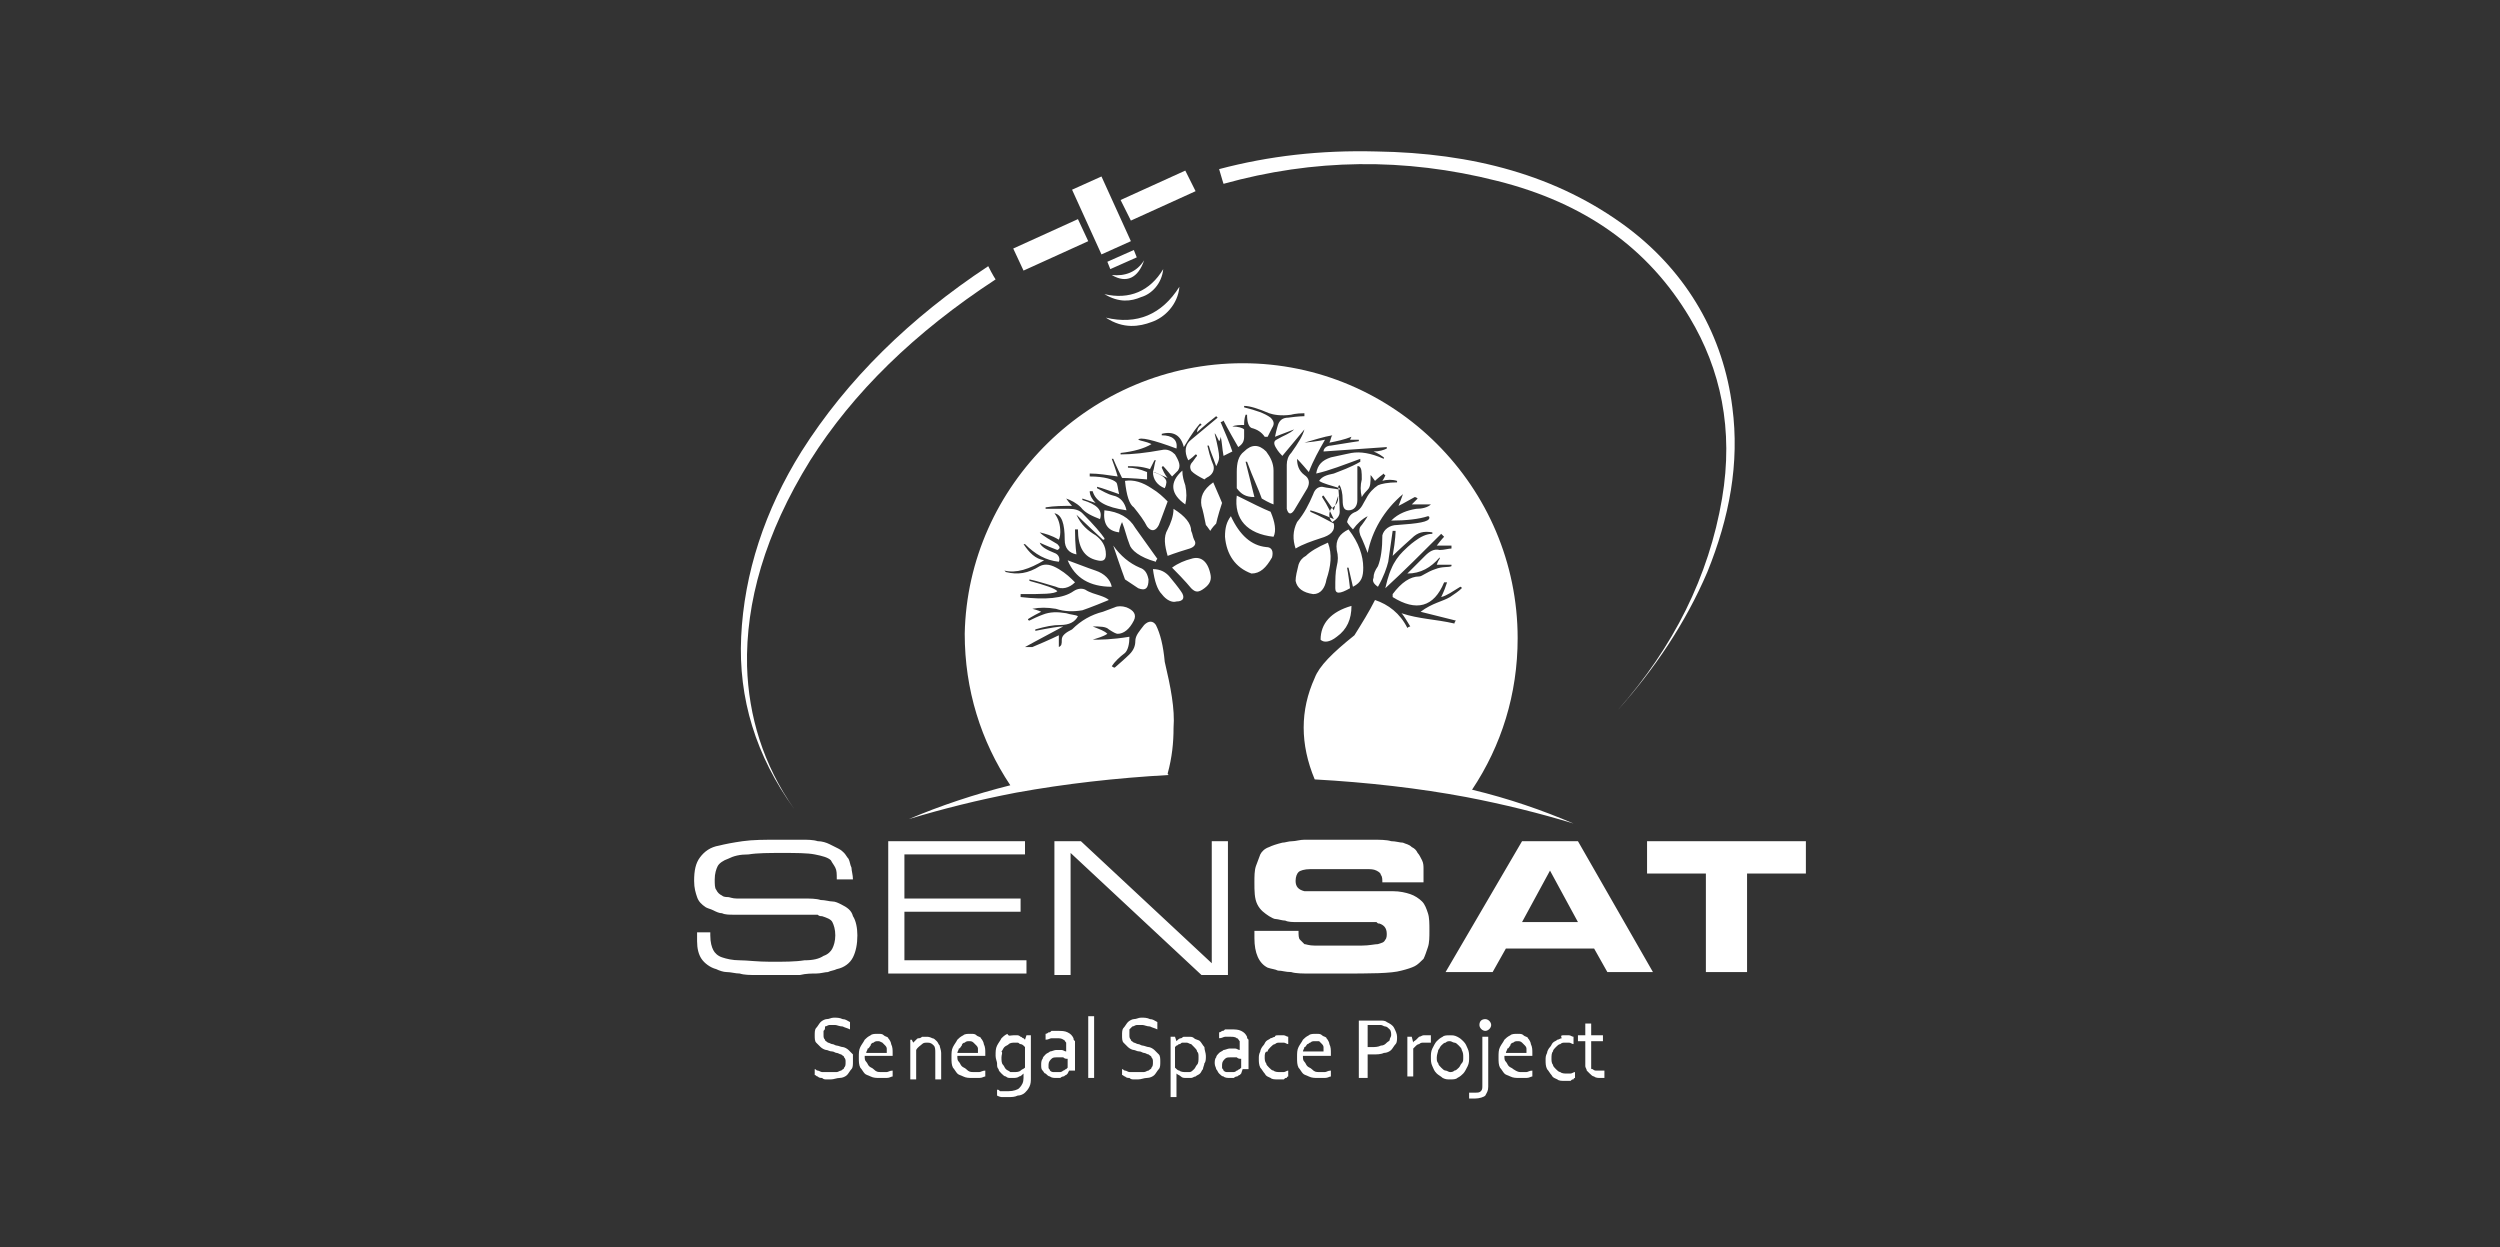 <?xml version="1.0" encoding="utf-8"?>
<!-- Generator: Adobe Illustrator 27.9.3, SVG Export Plug-In . SVG Version: 9.03 Build 53313)  -->
<svg version="1.1" id="Слой_1" xmlns="http://www.w3.org/2000/svg" xmlns:xlink="http://www.w3.org/1999/xlink" x="0px" y="0px"
	 viewBox="0 0 170 84.8" style="enable-background:new 0 0 170 84.8;" xml:space="preserve">
<rect x="0" y="0" width="170" height="84.8" fill="#333333" stroke="none"/>
<style type="text/css">
	.st0{fill-rule:evenodd;clip-rule:evenodd;fill:#FFFFFF;}
</style>
<g>
	<path class="st0" d="M84.5,24.7c10.3,0,18.7,8.4,18.7,18.7c0,3.8-1.1,7.3-3.1,10.3c2.5,0.6,4.8,1.4,6.9,2.3
		c-2.3-0.7-4.7-1.3-7.3-1.8l0,0c-3.2-0.6-6.7-1-10.3-1.2c-1-2.4-1-4.7,0-6.9c0.3-0.8,1.2-1.7,2.7-2.9c0.5-0.8,1-1.6,1.4-2.4
		c0.9,0.3,1.7,0.9,2.2,1.9c0.1-0.1,0.2-0.1,0.2-0.1c-0.2-0.3-0.4-0.7-0.6-0.9c1.2,0.4,2.3,0.4,3.6,0.7c0-0.1,0.1-0.2,0.1-0.2
		c-1.6-0.4-2.4-0.6-2.4-0.6c0.8-0.6,1.5-0.7,2-1c0.3-0.2,0.6-0.4,0.8-0.6c0-0.1-0.1-0.1-0.1-0.1c-0.5,0.3-0.9,0.6-1.3,0.7
		c0.2-0.4,0.3-0.7,0.4-1c-0.1,0-0.2,0-0.2,0c-0.7,1.7-1.9,2-3.5,1c0-0.2,0-0.2,0-0.2c0.6-0.8,1.2-1.2,1.8-1.2c0.2,0,0.5-0.3,1.1-0.5
		c0.5-0.2,0.9-0.1,1.1-0.2c0-0.1,0-0.1,0-0.1c-0.7,0-1,0-1,0c0.1-0.3,0.2-0.4,0.2-0.4c0,0,0-0.1,0-0.1c-0.6,0.7-1.3,1.1-2.2,1.1
		c0.8-0.8,1.2-1.2,1.2-1.2c0.3-0.3,0.6-0.5,1-0.4c0.3,0,0.6-0.1,0.8-0.1c0-0.1,0-0.2,0-0.2c-0.4,0-0.7,0-1,0
		c0.3-0.4,0.5-0.6,0.5-0.6c-0.1-0.1-0.2-0.2-0.2-0.2c-1.3,1.3-2.6,2.6-3.8,3.7c0.2-0.9,0.4-1.3,0.4-1.3c0.2-0.5,0.5-0.9,0.8-1.2
		c0.5-0.5,0.8-0.7,0.8-0.7c0.4-0.3,0.8-0.5,1.2-0.5c0-0.1,0-0.1,0-0.1c-0.6-0.1-1,0-1.4,0.4c-0.9,0.8-1.3,1.2-1.3,1.2
		c0.2-1.1,0.2-1.7,0.2-1.7c-0.1,0-0.2,0-0.2,0c-0.2,1.4-0.3,2.1-0.3,2.1c-0.1,0.4-0.3,1-0.7,1.7c-0.3-0.2-0.4-0.4-0.3-0.6
		c0-0.3,0.1-0.5,0.3-0.8c0.2-0.5,0.3-1.2,0.3-2.1c0.1-0.4,0.5-0.7,1-0.7c1.4-0.1,2.2-0.2,2.2-0.5c0-0.1-0.1-0.1-0.1-0.1
		c-0.6,0.2-1.5,0.3-2.5,0.3c0.5-0.5,1.1-0.7,1.7-0.8c0.4,0,0.8-0.1,1-0.3c-0.9,0-1.3,0-1.3,0c0.3-0.3,0.4-0.4,0.4-0.4
		c-0.1-0.1-0.2-0.1-0.2-0.1c-0.7,0.4-1.1,0.6-1.1,0.6c0.2-0.5,0.3-0.8,0.3-0.8c-1.3,1.1-2.1,2.5-2.4,4c-0.3-0.8-0.5-1.2-0.5-1.2
		c-0.1-0.3-0.1-0.5,0.1-0.7c0.3-0.4,0.4-0.6,0.4-0.6c-0.4,0.2-0.7,0.5-1,0.9c-0.3-0.3-0.4-0.5-0.4-0.5c0.1-0.4,0.3-0.6,0.6-0.7
		c0.4-0.2,0.5-0.6,0.7-0.9c0.2-0.4,0.5-0.7,0.8-0.9c0.2-0.1,0.7-0.2,1.3-0.2c0-0.1,0-0.1,0-0.1c-0.3-0.1-0.7-0.1-1,0
		c0.2-0.3,0.2-0.4,0.2-0.4c-0.1,0-0.1-0.1-0.1-0.1c-0.4,0.3-0.6,0.5-0.6,0.5c-0.2-0.3-0.3-0.4-0.3-0.4c0,0.5,0,0.8-0.2,1
		c-0.3,0.3-0.4,0.5-0.4,0.5c-0.1-0.4-0.1-0.8,0-1.2c0-0.5,0-0.8-0.2-0.9c0,0-0.1,0-0.1,0c0,1.5,0,2.3,0,2.3c0,0.4-0.2,0.7-0.6,0.7
		c-0.3,0-0.4-0.2-0.4-0.7c0-0.5-0.1-0.8-0.2-1c-0.1,0-0.1,0.1-0.1,0.1c0.1,1.1,0.1,1.7,0.1,1.7c0,0.3-0.2,0.5-0.5,0.7
		c-0.2-0.2-0.3-0.5-0.1-0.9C91,34.3,91,34,91,33.7c-0.1,0.3-0.2,0.6-0.3,1c-0.5-0.7-0.7-1-0.7-1c-0.1,0-0.1,0.1-0.1,0.1
		c0.4,0.6,0.6,1.1,0.8,1.5c-0.7-0.3-1.2-0.5-1.6-0.6c0,0.1,0,0.1,0,0.1c0.7,0.3,1.2,0.6,1.6,0.8c0.1,0.5-0.2,0.8-0.9,1
		c-0.6,0.2-1.2,0.4-1.7,0.7c-0.2-0.6-0.2-1.2,0.1-1.8c0.5-0.6,0.8-1.2,1.1-1.9c0.1-0.3,0.3-0.5,0.6-0.5c0.4,0.1,0.8,0.1,1.2,0.2
		c0-0.1,0-0.1,0-0.1c-0.6-0.2-1.1-0.3-1.4-0.5c0.2-0.3,0.5-0.4,1-0.5c0.5-0.2,1.1-0.4,1.8-0.8c0-0.1,0-0.2,0-0.2
		c-1.1,0.4-2.1,0.8-3,1c0.1-0.6,0.4-0.9,1-1.1c0.9-0.2,1.4-0.3,1.4-0.3c0.6-0.1,1.3,0,2.2,0.4c0-0.1,0-0.1,0-0.1
		c-0.4-0.3-0.7-0.4-0.7-0.4c0.4,0,0.7-0.1,0.9-0.2c0-0.1,0-0.1,0-0.1c-2.9,0.2-4.3,0.3-4.3,0.3c0-0.2,0.2-0.4,0.5-0.4
		c1.2-0.2,1.9-0.3,1.9-0.3c0-0.1,0-0.1,0-0.1c-0.4,0-0.6,0-0.6,0c0.1-0.2,0.1-0.2,0.1-0.2c-0.5,0.2-1,0.3-1.5,0.4
		c0.1-0.2,0.1-0.4,0.2-0.5c-0.6,0.1-1.2,0.3-1.9,0.5c1-0.1,1.4-0.2,1.4-0.2c-0.4,0.7-0.8,1.4-1.1,2.2c-0.5-0.6-0.8-0.9-0.8-0.9
		c0,0.4,0.1,0.8,0.5,1.1c0.3,0.2,0.4,0.5,0.2,0.9c-0.6,1-0.9,1.5-0.9,1.5c-0.2,0.3-0.4,0.3-0.5-0.1c0-2,0-3,0-3
		c0-0.3,0.1-0.6,0.3-0.8c0.5-0.7,0.8-1.2,0.9-1.6c-1,1.2-1.5,1.8-1.5,1.8c-0.3-0.3-0.4-0.5-0.4-0.5c-0.2-0.3-0.2-0.5,0-0.6
		c0.5-0.3,0.9-0.4,1.2-0.7c-0.8,0.3-1.3,0.5-1.3,0.5c0.1-0.5,0.2-0.8,0.2-0.8c0.1-0.3,0.3-0.5,0.7-0.5c0.7-0.1,1.1-0.1,1.1-0.1
		c0-0.1,0-0.2,0-0.2c-0.6,0-0.9,0.1-0.9,0.1c-0.7,0.1-1.2,0-1.5-0.1c-0.7-0.3-1.3-0.5-1.7-0.5c0,0.1,0,0.1,0,0.1
		c0.8,0.2,1.4,0.4,1.8,0.7c0.2,0.2,0.3,0.4,0.1,0.7c-0.1,0.2-0.2,0.4-0.3,0.6c-0.1,0-0.2,0-0.2,0c-0.2-0.3-0.5-0.5-0.9-0.6
		c-0.2-0.1-0.3-0.4-0.3-0.9c-0.1,0-0.1,0-0.1,0c-0.1,0.3-0.1,0.5-0.1,0.7c-0.3,0-0.6,0-0.8,0.1c0.4,0,0.7,0.1,0.8,0.2
		c0,0.3,0,0.5,0,0.5c0,0.3-0.1,0.5-0.4,0.7c-0.7-1.2-1-1.8-1-1.8c-0.1,0.1-0.2,0.1-0.2,0.1c0.3,0.7,0.6,1.4,0.8,2
		c-0.2,0.1-0.4,0.2-0.6,0.3c-0.1-0.5-0.1-1-0.2-1.3c0,0.2-0.1,0.3-0.1,0.3c-0.2-0.4-0.3-0.6-0.3-0.5c0.2,0.8,0.3,1.3,0.3,1.6
		c0,0.2-0.1,0.4-0.2,0.6c-0.2-0.6-0.4-1-0.5-1.4c-0.1,0-0.1,0-0.1,0c0.2,0.9,0.4,1.3,0.4,1.3c0.1,0.3,0,0.6-0.3,0.8
		c-0.2,0.1-0.3,0.2-0.3,0.2C81.1,32.2,81,32,81,32c-0.1-0.2-0.1-0.4,0.1-0.6c0.2-0.3,0.3-0.4,0.3-0.4c0-0.1-0.1-0.1-0.1-0.1
		c-0.3,0.3-0.5,0.4-0.5,0.4c-0.3-0.6-0.2-1.1,0.2-1.4c1.2-1,1.8-1.5,1.8-1.5c-0.1-0.1-0.1-0.1-0.1-0.1c-0.9,0.7-1.3,1.1-1.3,1.1
		c0-0.2,0.1-0.4,0.3-0.5c0-0.1-0.1-0.1-0.1-0.1c-0.6,0.7-0.9,1.3-1.1,1.6c-0.2-0.8-0.7-1.1-1.5-0.9c0,0.1,0,0.1,0,0.1
		c0.7,0,1.1,0.3,1,0.9c-1.6-0.6-2.5-0.8-2.6-0.6c0.2,0.1,0.5,0.1,0.9,0.3c-0.5,0.3-1.2,0.5-2.1,0.6c0,0.1,0,0.1,0,0.1
		c0.8,0,1.7-0.1,2.8-0.3c0.4-0.1,0.7,0.1,0.9,0.3c0.3,0.5,0.4,0.8,0.2,1.1c-0.3,0.3-0.4,0.4-0.4,0.4c-0.4-0.5-0.6-0.7-0.6-0.7
		c-0.1,0-0.1,0.1-0.1,0.1c0.2,0.5,0.4,0.7,0.4,0.7c-0.5-0.2-0.8-0.4-1-0.4c0.1-0.3,0.1-0.6,0.2-0.8c0,0-0.1,0-0.1,0
		c-0.1,0.2-0.2,0.4-0.3,0.6c-0.6-0.2-1.1-0.2-1.5-0.2c0,0.1,0,0.1,0,0.1c0.4,0,0.8,0.1,1.3,0.3c0,0.2,0,0.4,0,0.5
		c-1.1-0.1-1.7-0.1-1.7-0.1c-0.4-0.8-0.6-1.3-0.6-1.3c-0.1,0-0.1,0-0.1,0c0.3,0.8,0.4,1.2,0.4,1.2c-0.7-0.1-1.3-0.2-1.9-0.2
		c0,0.1,0,0.2,0,0.2c1,0,1.6,0.2,1.8,0.4c0.1,0.1,0.1,0.4,0.2,0.8c-0.6-0.2-1.1-0.4-1.5-0.5c0,0.1,0,0.1,0,0.1
		c0.4,0.2,0.7,0.4,1.1,0.5c0.5,0.1,0.8,0.5,0.9,1c-1.4-0.2-2.1-0.6-2.3-1.3c-0.1,0-0.2,0-0.2,0c0,0.3,0.2,0.6,0.4,0.8
		c-0.3-0.1-0.6-0.2-0.9-0.3c0,0.1,0,0.1,0,0.1c1,0.3,1.4,0.7,1.2,1.3c-0.5-0.2-1-0.4-1.3-0.8c-0.3-0.3-0.7-0.5-1-0.6
		c0.2,0.3,0.4,0.5,0.4,0.5c-0.6,0-1.2,0-1.8,0.1c0,0.1,0,0.1,0,0.1c1,0,1.6,0,1.6,0c0.4,0,0.7,0.1,0.9,0.3c0.8,0.8,1.3,1.4,1.5,1.7
		c0,0.1,0,0.1-0.1,0.1c-1.2-1.1-1.8-1.7-1.8-1.7c0.3,0.7,0.8,1.1,1.3,1.4c0.4,0.3,0.7,0.7,0.7,1.3c0,0.4-0.2,0.5-0.6,0.4
		c-0.9-0.2-1.3-0.9-1.3-2.1c-0.1,0-0.2,0-0.2,0c0,1.1,0.1,1.7,0.1,1.7c-0.5-0.1-0.8-0.4-0.8-1c0-1.1-0.2-1.7-0.7-1.8
		c0.3,0.4,0.4,0.8,0.4,1.3c0,0.3-0.1,0.5-0.1,0.5c-0.5-0.3-0.9-0.4-1.3-0.5c0.3,0.3,0.7,0.5,1.2,0.8c0.2,0.2,0.2,0.3,0,0.4
		c-0.8-0.3-1.2-0.5-1.2-0.5c0.1,0.3,0.5,0.5,1,0.7c0.3,0.1,0.4,0.4,0.3,0.6c-0.9-0.1-1.6-0.5-2.3-1.2c0,0-0.1,0-0.1,0
		c0.4,0.6,0.8,1,1.4,1.1c-1,0.6-1.9,0.9-2.7,0.7c0.1,0.1,0.1,0.1,0.1,0.1c0.8,0.2,1.5,0.1,2.3-0.4c0.4-0.2,0.8-0.1,1.3,0.2
		c0.5,0.3,0.8,0.6,1.1,0.9c-0.4,0.4-0.9,0.5-1.3,0.3c-0.7-0.2-1.3-0.4-1.8-0.5c0,0.1,0,0.1,0,0.1c1.1,0.3,1.7,0.5,1.9,0.7
		c-0.2,0.2-1,0.2-2.5,0.2c0,0.1,0,0.2,0,0.2c1.7,0.2,2.9,0.1,3.6-0.4c0.3-0.2,0.6-0.2,0.8-0.1c0.3,0.2,0.7,0.3,1,0.4
		c0.3,0.1,0.5,0.2,0.6,0.3c-1.2,0.5-1.8,0.7-1.8,0.7c-0.6,0.1-1.2,0.1-1.8-0.1c-0.6-0.1-1.1-0.1-1.6,0c0.4,0.1,0.6,0.2,0.6,0.2
		c-0.6,0.3-0.9,0.5-0.9,0.5c0,0.1,0.1,0.1,0.1,0.1c0.6-0.3,0.9-0.4,0.9-0.4c0.5-0.2,1-0.2,1.6-0.1c0.3,0.1,0.6,0.1,0.8,0.2
		c-0.2,0.4-0.6,0.6-1.2,0.6c-0.5,0-1,0.1-1.7,0.3c0,0.1,0,0.1,0,0.1c1-0.2,1.6-0.3,1.9-0.3c-1.7,0.9-2.6,1.4-2.6,1.4
		c0.3,0,0.5,0,0.5,0c1.2-0.5,1.8-0.8,1.8-0.8c0,0.5,0,0.8,0,0.8c0.2-0.1,0.2-0.2,0.2-0.5c0-0.3,0.3-0.5,0.7-0.7
		c0.6-0.6,1.3-1,2.1-1.2c0.3-0.1,0.5-0.2,0.8-0.3c0.2-0.1,0.5-0.1,0.8,0c0.5,0.2,0.7,0.5,0.5,0.9c-0.3,0.6-0.7,0.9-1.1,0.9
		c-0.1,0-0.3-0.1-0.6-0.3c-0.2-0.2-0.6-0.2-1.1-0.2c0.5,0.2,0.8,0.3,1,0.5c-0.3,0.2-0.7,0.3-1,0.4c0.5,0,1.3,0,2.5-0.2
		c0,0.5-0.1,0.9-0.3,1.1c-0.4,0.3-0.7,0.6-0.9,0.9c0.1,0.1,0.2,0.1,0.2,0.1c0.7-0.6,1-0.9,1-0.9c0.3-0.3,0.4-0.6,0.4-0.9
		c0-0.4,0.3-0.7,0.6-1.1c0.3-0.3,0.6-0.3,0.8,0c0.3,0.6,0.5,1.4,0.6,2.5c0.4,1.7,0.7,3.2,0.6,4.5c0,1-0.1,2-0.4,3.1
		c0,0,0,0.1,0.1,0.1c-3.6,0.2-7.1,0.6-10.4,1.2l0,0c-2.6,0.5-5,1.1-7.3,1.8c2.1-0.9,4.5-1.7,6.9-2.3c-2-3-3.1-6.5-3.1-10.3
		C65.8,33,74.2,24.7,84.5,24.7L84.5,24.7z M76.8,37c0.1,0.4,0.7,0.9,1.8,1.2c0,0,0-0.1,0.1-0.2c0,0-0.5-0.7-1.5-2.1
		c-0.4-0.7-1.1-1.1-2.1-1.2c-0.1,0.9,0.2,1.4,1,1.5c0-0.2,0.1-0.5,0.2-0.7C76.5,36,76.6,36.5,76.8,37L76.8,37z M81,38
		c-0.4,0.1-0.9,0.3-1.3,0.6c0.9,0.9,1.3,1.4,1.3,1.4c0.3,0.3,0.5,0.3,0.9,0c0.4-0.3,0.5-0.6,0.4-1C82.1,38.1,81.6,37.8,81,38L81,38z
		 M79,40.4c0.3,0.4,0.7,0.6,1,0.5c0.5,0,0.6-0.3,0.3-0.7c0,0-0.2-0.3-0.7-0.9c-0.3-0.4-0.7-0.6-1.2-0.6C78.5,39.5,78.7,40.1,79,40.4
		L79,40.4z M74.5,38.8c0,0-0.6-0.2-1.9-0.7c0.5,1.2,1.5,1.8,3,1.8C75.5,39.4,75.1,39,74.5,38.8L74.5,38.8z M77.5,38.6
		c-0.7-0.3-1.3-0.8-1.8-1.5c0.5,1.5,0.8,2.3,0.8,2.3c0.6,0.4,0.9,0.6,0.9,0.6c0.5,0.2,0.7,0,0.7-0.6C78,38.9,77.8,38.7,77.5,38.6
		L77.5,38.6z M79.4,36c-0.3,0.5-0.2,1.1,0,1.8c0,0,0.5-0.2,1.5-0.5c0.3-0.1,0.5-0.3,0.3-0.6c-0.1-0.2-0.1-0.4-0.2-0.6
		c0-0.5-0.4-1-1.2-1.5C79.8,35.1,79.6,35.6,79.4,36L79.4,36z M77.1,34.5c0.4,0.5,0.7,0.9,0.9,1.3c0.3,0.4,0.6,0.3,0.8-0.1
		c0,0,0.2-0.5,0.6-1.6c-0.3-0.3-0.6-0.6-1.1-0.9c-0.6-0.4-1.2-0.6-1.8-0.5C76.6,33.7,76.8,34.3,77.1,34.5L77.1,34.5z M79.3,32.9
		c0.1-0.3-0.2-0.6-0.9-0.8c0,0.5,0.3,0.9,0.8,1.1C79.2,33.2,79.3,33,79.3,32.9L79.3,32.9z M80.6,33c-0.1-0.3-0.2-0.6-0.2-1
		c-0.9,0.8-0.8,1.6,0.2,2.3C80.7,33.9,80.7,33.5,80.6,33L80.6,33z M86.6,36.5c0.2-0.4,0.1-1-0.2-1.7c-0.5-0.2-1.3-0.6-2.3-1.1
		C83.9,35.3,84.8,36.3,86.6,36.5L86.6,36.5z M83.3,36.5c0.1,1.2,0.7,2.1,1.8,2.5c0.6,0,1-0.4,1.4-1.1c0.1-0.4,0-0.7-0.4-0.7
		c-1-0.1-1.8-0.8-2.4-2.1C83.4,35.5,83.3,35.9,83.3,36.5L83.3,36.5z M81.7,34.4c0.1,0.3,0.2,0.8,0.3,1.3c0,0,0.1,0.1,0.3,0.4
		c0,0,0.1-0.2,0.4-0.5c0,0,0.1-0.5,0.4-1.4c0,0-0.2-0.5-0.6-1.4C81.8,33.3,81.6,33.8,81.7,34.4L81.7,34.4z M84.1,32.1
		c0,0.7,0,1.1,0,1.1c0.3,0.4,0.6,0.6,1.2,0.6c-0.4-1.6-0.6-2.4-0.6-2.4c0.1,0,0.1,0,0.1,0c0.4,1.1,0.8,1.9,1,2.5
		c0.5,0.3,0.8,0.4,0.8,0.4c0-1.5,0-2.3,0-2.3c0-0.5-0.2-0.9-0.5-1.3c-0.5-0.5-1-0.5-1.5,0C84.2,31,84.1,31.5,84.1,32.1L84.1,32.1z
		 M88.8,37.8c-0.2,0.1-0.4,0.3-0.5,0.6c-0.1,0.4-0.2,0.8-0.2,1.1c0.1,0.5,0.5,0.8,1.2,0.9c0.5,0,0.8-0.4,0.9-1
		c0.3-0.9,0.4-1.7,0.1-2.5C89.6,37.2,89.1,37.5,88.8,37.8L88.8,37.8z M92.7,38.6c0-0.8-0.3-1.7-1-2.6c-0.6,0.3-0.9,0.7-0.8,1.4
		c0.1,0.4,0.1,0.7,0,1.1c-0.1,0.4-0.1,0.9-0.1,1.5c0,0.4,0.3,0.4,1,0c-0.1-0.9-0.2-1.4-0.2-1.4c0.1,0,0.1,0,0.1,0
		c0.1,0.4,0.2,0.9,0.3,1.3C92.6,39.6,92.7,39.2,92.7,38.6L92.7,38.6z M89.8,43.5c0.2,0.2,0.6,0.2,1.1-0.2c0.7-0.5,1-1.2,1-2.1
		C90.5,41.6,89.8,42.4,89.8,43.5z"/>
	<path class="st0" d="M80.6,11.6l-4.4,2l0.7,1.4l4.4-2L80.6,11.6L80.6,11.6z M80.2,19.5c-0.1,1.2-1,2.1-1.9,2.4
		c-0.8,0.3-1.9,0.5-3.1-0.3C77.3,22.1,79,21.4,80.2,19.5L80.2,19.5z M79.1,18.3c-0.9,1.5-2.3,2.1-4,1.7c1,0.6,1.8,0.5,2.5,0.2
		C78.3,20,79,19.3,79.1,18.3L79.1,18.3z M75.6,18.7c0.9,0.1,1.7-0.2,2.2-1C77.4,18.9,76.6,19.3,75.6,18.7L75.6,18.7z M77.1,17
		l-1.8,0.8l0.2,0.5l1.8-0.8L77.1,17L77.1,17z M68.9,16.9l4.4-2l0.7,1.5l-4.4,2L68.9,16.9L68.9,16.9z M76.9,16.4l-2,0.9l-2-4.4l2-0.9
		L76.9,16.4z"/>
	<path class="st0" d="M101.8,12.3c-6.3-1.6-12.5-1.5-18.6,0.2c0,0-0.1-0.3-0.3-1c3.4-0.9,6.9-1.3,10.7-1.2
		c6.5,0.1,12.3,1.6,17.1,5.2c4.1,3.1,6.5,7.4,7.1,12.2c0.5,3.8-0.2,7.5-1.7,11.2c-1.5,3.5-3.6,6.6-6.1,9.4c3.8-4.3,6.2-9.1,7.1-14.4
		c0.8-4.7-0.1-8.8-2.2-12.3C112.1,16.9,107.8,13.8,101.8,12.3L101.8,12.3z M54.5,30.7c3.1-4.9,7.4-9.1,12.7-12.6
		c0.3,0.6,0.5,0.9,0.5,0.9c-5.5,3.6-9.7,7.7-12.6,12.3c-3.1,5-4.4,9.7-4.3,14c0.1,3.4,1.1,6.7,3.2,9.7c-2.6-3.6-3.8-7.5-3.6-11.7
		C50.6,39,52,34.7,54.5,30.7z"/>
	<path class="st0" d="M48.3,63.4v0.2c0,0.5,0.1,0.8,0.2,1c0.1,0.2,0.3,0.4,0.6,0.5c0.3,0.1,0.7,0.2,1.2,0.2c0.5,0,1.2,0.1,2.1,0.1
		c0.9,0,1.7,0,2.3-0.1c0.6,0,1-0.1,1.3-0.3c0.3-0.1,0.5-0.3,0.6-0.5c0.1-0.2,0.2-0.5,0.2-0.9c0-0.4-0.1-0.7-0.2-0.9
		c-0.1-0.2-0.4-0.3-0.7-0.4c-0.1,0-0.2,0-0.3-0.1c-0.1,0-0.2,0-0.3,0c-0.1,0-0.3,0-0.5,0c-0.2,0-0.5,0-0.8,0c-0.3,0-0.7,0-1.2,0
		c-0.5,0-1.1,0-1.8,0c-0.4,0-0.8,0-1.1,0c-0.3,0-0.6,0-0.8-0.1c-0.2,0-0.4-0.1-0.6-0.2c-0.2-0.1-0.3-0.1-0.5-0.2
		c-0.3-0.2-0.5-0.4-0.6-0.7c-0.1-0.3-0.2-0.6-0.2-1.1c0-0.7,0.1-1.2,0.4-1.6c0.3-0.4,0.7-0.7,1.3-0.8c0.4-0.1,0.9-0.2,1.6-0.3
		c0.7-0.1,1.5-0.1,2.5-0.1c0.6,0,1,0,1.5,0c0.4,0,0.8,0,1.1,0.1c0.3,0,0.6,0.1,0.8,0.2c0.2,0.1,0.4,0.2,0.6,0.3
		c0.2,0.1,0.3,0.2,0.4,0.3c0.1,0.1,0.2,0.3,0.3,0.4c0.1,0.2,0.1,0.4,0.2,0.6c0,0.2,0.1,0.5,0.1,0.8h-1.1c0-0.4,0-0.6-0.1-0.8
		c-0.1-0.2-0.2-0.3-0.3-0.5c-0.2-0.2-0.6-0.3-1.1-0.4c-0.5-0.1-1.3-0.1-2.2-0.1c-0.9,0-1.7,0-2.3,0.1c-0.6,0-1,0.1-1.4,0.3
		c-0.3,0.1-0.6,0.3-0.7,0.5c-0.1,0.2-0.2,0.5-0.2,0.9c0,0.3,0,0.6,0.1,0.7c0.1,0.2,0.2,0.3,0.4,0.4c0.1,0.1,0.3,0.1,0.4,0.1
		c0.1,0,0.3,0.1,0.6,0.1c0.3,0,0.6,0,1,0c0.4,0,1,0,1.6,0c0.8,0,1.4,0,1.9,0c0.5,0,0.9,0,1.2,0.1c0.3,0,0.6,0.1,0.8,0.1
		c0.2,0,0.4,0.1,0.6,0.2c0.4,0.2,0.7,0.4,0.8,0.8c0.2,0.3,0.3,0.8,0.3,1.3c0,0.6-0.1,1.1-0.3,1.5c-0.2,0.4-0.6,0.7-1.1,0.8
		c-0.2,0.1-0.4,0.1-0.6,0.2c-0.2,0-0.5,0.1-0.8,0.1c-0.3,0-0.7,0-1.1,0.1c-0.4,0-0.9,0-1.5,0c-0.6,0-1.1,0-1.5,0
		c-0.4,0-0.8,0-1.1-0.1c-0.3,0-0.6-0.1-0.9-0.1c-0.2,0-0.5-0.1-0.7-0.2c-0.4-0.1-0.8-0.4-1-0.7c-0.2-0.3-0.3-0.7-0.3-1.2v-0.6H48.3
		L48.3,63.4z M88.3,63.3c0,0.3,0,0.5,0.1,0.6c0.1,0.1,0.2,0.2,0.3,0.3c0.1,0,0.3,0.1,0.7,0.1c0.4,0,0.8,0,1.2,0c0.8,0,1.5,0,2,0
		c0.5,0,0.9-0.1,1.1-0.1c0.3-0.1,0.4-0.1,0.5-0.3c0.1-0.1,0.1-0.3,0.1-0.4c0-0.4-0.2-0.6-0.5-0.7c-0.1,0-0.1,0-0.2-0.1
		c-0.1,0-0.1,0-0.3,0c-0.1,0-0.3,0-0.5,0c-0.2,0-0.5,0-0.9,0h-2.6c-0.4,0-0.8,0-1.1,0c-0.3,0-0.6,0-0.8-0.1c-0.2,0-0.5-0.1-0.6-0.1
		c-0.2,0-0.3-0.1-0.5-0.2c-0.3-0.2-0.6-0.4-0.8-0.8c-0.2-0.4-0.2-0.9-0.2-1.5c0-0.4,0-0.8,0.1-1.1c0.1-0.3,0.2-0.5,0.3-0.8
		c0.1-0.2,0.3-0.4,0.6-0.5c0.2-0.1,0.5-0.2,0.9-0.3c0.2,0,0.4-0.1,0.7-0.1c0.2,0,0.5-0.1,0.8-0.1c0.3,0,0.7,0,1.1,0
		c0.4,0,0.9,0,1.4,0c0.8,0,1.5,0,2.1,0c0.5,0,1,0,1.3,0.1c0.3,0,0.6,0.1,0.8,0.1c0.2,0.1,0.4,0.1,0.6,0.3c0.2,0.1,0.3,0.2,0.4,0.4
		c0.1,0.1,0.2,0.3,0.3,0.5c0.1,0.2,0.1,0.4,0.1,0.6c0,0.2,0,0.5,0,0.9h-2.8c0-0.2,0-0.4-0.1-0.5c0-0.1-0.1-0.2-0.3-0.3
		c-0.2-0.1-0.4-0.1-0.7-0.1c-0.3,0-0.7,0-1.1,0c-0.2,0-0.5,0-0.7,0c-0.3,0-0.5,0-0.8,0c-0.2,0-0.5,0-0.7,0c-0.2,0-0.4,0-0.5,0
		c-0.4,0-0.7,0.1-0.8,0.2c-0.1,0.1-0.2,0.3-0.2,0.6c0,0.4,0.2,0.6,0.6,0.7c0,0,0.1,0,0.1,0c0,0,0.1,0,0.2,0c0.1,0,0.2,0,0.3,0
		c0.1,0,0.3,0,0.6,0h2.7c0.1,0,0.2,0,0.4,0c0.2,0,0.4,0,0.6,0c0.2,0,0.4,0,0.6,0c0.2,0,0.4,0,0.5,0c0.5,0,0.9,0.1,1.2,0.2
		c0.3,0.1,0.6,0.3,0.8,0.5c0.2,0.2,0.3,0.5,0.4,0.8c0.1,0.3,0.1,0.7,0.1,1.2c0,0.4,0,0.8-0.1,1.1c-0.1,0.3-0.2,0.6-0.3,0.8
		c-0.2,0.2-0.4,0.4-0.6,0.5c-0.2,0.1-0.5,0.2-0.9,0.3c-0.7,0.2-2.1,0.2-4.2,0.2c-0.8,0-1.5,0-2,0c-0.5,0-1,0-1.3-0.1
		c-0.4,0-0.6-0.1-0.9-0.1c-0.2-0.1-0.4-0.1-0.7-0.2c-0.6-0.3-0.9-1-0.9-2c0,0,0-0.1,0-0.2c0-0.1,0-0.2,0-0.3H88.3L88.3,63.3z
		 M103.5,57.2h3.8l5.1,8.9h-3.1l-0.9-1.6h-6l-0.9,1.6h-3.2L103.5,57.2L103.5,57.2z M107.3,62.7l-1.9-3.5l-1.9,3.5H107.3L107.3,62.7z
		 M116,59.4v6.7h2.8v-6.7h4v-2.2H112v2.2H116L116,59.4z M71.7,57.2h1.8l8.9,8.3v-8.3h1.1v9.1h-1.8L72.8,58v8.3h-1.1V57.2L71.7,57.2z
		 M60.4,57.2h9.3v0.9h-8.2v3h7.9V62h-7.9v3.3h8.3v0.9h-9.4V57.2z"/>
	<path class="st0" d="M56,70.4c0,0.1,0,0.2,0.1,0.3c0,0.1,0.1,0.1,0.2,0.2c0.1,0,0.2,0.1,0.3,0.1c0.1,0,0.2,0.1,0.3,0.1
		c0.1,0,0.3,0.1,0.4,0.1c0.1,0,0.3,0.1,0.4,0.2c0.1,0.1,0.2,0.2,0.3,0.3C58,71.8,58,72,58,72.2c0,0.2,0,0.4-0.1,0.5
		c-0.1,0.1-0.2,0.3-0.3,0.4s-0.3,0.2-0.5,0.2c-0.2,0-0.4,0.1-0.6,0.1c-0.1,0-0.2,0-0.3,0c-0.1,0-0.2,0-0.3-0.1c-0.1,0-0.2,0-0.3-0.1
		c-0.1,0-0.1-0.1-0.2-0.1v-0.4c0.1,0,0.1,0.1,0.2,0.1c0.1,0,0.2,0.1,0.3,0.1c0.1,0,0.2,0,0.3,0c0.1,0,0.2,0,0.3,0c0.1,0,0.3,0,0.4,0
		c0.1,0,0.2-0.1,0.3-0.1c0.1-0.1,0.2-0.1,0.2-0.2c0.1-0.1,0.1-0.2,0.1-0.4c0-0.1,0-0.2-0.1-0.3c0-0.1-0.1-0.1-0.2-0.2
		c-0.1,0-0.2-0.1-0.3-0.1c-0.1,0-0.2-0.1-0.3-0.1c-0.2,0-0.3-0.1-0.4-0.1c-0.1,0-0.3-0.1-0.4-0.2c-0.1-0.1-0.2-0.2-0.3-0.3
		c-0.1-0.1-0.1-0.3-0.1-0.5c0-0.2,0-0.4,0.1-0.5c0.1-0.1,0.2-0.3,0.3-0.4c0.1-0.1,0.3-0.2,0.4-0.2c0.2,0,0.3-0.1,0.5-0.1
		c0.2,0,0.4,0,0.6,0.1c0.2,0,0.3,0.1,0.5,0.2V70c-0.2-0.1-0.3-0.1-0.5-0.2c-0.2,0-0.4-0.1-0.5-0.1c-0.1,0-0.3,0-0.4,0
		c-0.1,0-0.2,0.1-0.3,0.1C56.1,70,56.1,70,56,70.1C56,70.2,56,70.3,56,70.4L56,70.4z M109.3,73.3c0,0-0.1,0-0.2,0
		c-0.1,0-0.2,0-0.3,0c-0.1,0-0.3,0-0.4-0.1c-0.1,0-0.2-0.1-0.3-0.2c-0.1-0.1-0.1-0.1-0.2-0.2c0-0.1-0.1-0.2-0.1-0.3v-1.7h-0.5v-0.4
		h0.5v-0.8h0.4v0.8h0.8v0.4h-0.8v1.6c0,0.1,0,0.1,0,0.2c0,0.1,0,0.1,0.1,0.1c0,0,0.1,0.1,0.2,0.1c0.1,0,0.1,0,0.2,0
		c0.1,0,0.1,0,0.2,0c0.1,0,0.1,0,0.2,0V73.3L109.3,73.3z M106.3,70.4c0.1,0,0.3,0,0.4,0c0.1,0,0.2,0.1,0.3,0.1V71
		c-0.1,0-0.2-0.1-0.3-0.1c-0.1,0-0.2,0-0.3,0c-0.1,0-0.2,0-0.3,0.1c-0.1,0-0.2,0.1-0.3,0.2c-0.1,0.1-0.2,0.2-0.2,0.3
		c-0.1,0.1-0.1,0.3-0.1,0.5c0,0.1,0,0.3,0.1,0.4c0,0.1,0.1,0.2,0.2,0.3c0.1,0.1,0.2,0.2,0.3,0.2c0.1,0.1,0.3,0.1,0.4,0.1
		c0.1,0,0.2,0,0.3,0c0.1,0,0.2-0.1,0.3-0.1v0.4c0,0-0.1,0-0.1,0.1c-0.1,0-0.1,0-0.2,0.1c-0.1,0-0.1,0-0.2,0c-0.1,0-0.1,0-0.2,0
		c-0.2,0-0.4,0-0.5-0.1c-0.2-0.1-0.3-0.1-0.4-0.3c-0.1-0.1-0.2-0.3-0.3-0.4c-0.1-0.2-0.1-0.4-0.1-0.6c0-0.2,0-0.3,0.1-0.5
		c0-0.1,0.1-0.3,0.2-0.4c0.1-0.1,0.1-0.2,0.2-0.3c0.1-0.1,0.2-0.1,0.3-0.2c0.1,0,0.2-0.1,0.3-0.1C106.1,70.4,106.2,70.4,106.3,70.4
		L106.3,70.4z M103.2,70.8c-0.1,0-0.2,0-0.3,0.1c-0.1,0-0.2,0.1-0.2,0.2c-0.1,0.1-0.1,0.2-0.2,0.2c0,0.1-0.1,0.2-0.1,0.3h1.4
		c0-0.1,0-0.2,0-0.3c0-0.1-0.1-0.2-0.1-0.2c-0.1-0.1-0.1-0.1-0.2-0.2C103.4,70.8,103.3,70.8,103.2,70.8L103.2,70.8z M103.4,72.9
		c0.1,0,0.3,0,0.4,0c0.1,0,0.2-0.1,0.4-0.1v0.4c-0.1,0-0.2,0.1-0.4,0.1c-0.1,0-0.3,0-0.5,0c-0.2,0-0.4,0-0.6-0.1
		c-0.2-0.1-0.3-0.1-0.4-0.2c-0.1-0.1-0.2-0.3-0.3-0.4c-0.1-0.2-0.1-0.4-0.1-0.7c0-0.3,0-0.5,0.1-0.7c0.1-0.2,0.2-0.3,0.3-0.5
		c0.1-0.1,0.2-0.2,0.4-0.3c0.1-0.1,0.3-0.1,0.5-0.1c0.2,0,0.3,0,0.4,0.1c0.1,0.1,0.3,0.1,0.3,0.2c0.1,0.1,0.2,0.3,0.2,0.4
		c0.1,0.2,0.1,0.4,0.1,0.6c0,0,0,0,0,0.1c0,0,0,0.1,0,0.1h-1.9c0,0.2,0,0.3,0.1,0.4c0.1,0.1,0.1,0.2,0.2,0.3
		c0.1,0.1,0.2,0.1,0.3,0.2C103.2,72.9,103.3,72.9,103.4,72.9L103.4,72.9z M101.2,73.9c0,0.3-0.1,0.4-0.2,0.6
		c-0.1,0.1-0.4,0.2-0.7,0.2c-0.1,0-0.2,0-0.2,0c-0.1,0-0.1,0-0.2,0v-0.4c0.1,0,0.1,0,0.2,0c0.1,0,0.1,0,0.2,0c0.2,0,0.3,0,0.4-0.1
		c0.1-0.1,0.1-0.2,0.1-0.4v-3.3h0.4V73.9L101.2,73.9z M101,69.3c0.2,0,0.4,0.2,0.4,0.4c0,0.2-0.2,0.4-0.4,0.4
		c-0.2,0-0.4-0.2-0.4-0.4C100.6,69.4,100.8,69.3,101,69.3L101,69.3z M99.5,71.9c0-0.2,0-0.3-0.1-0.5c0-0.1-0.1-0.2-0.2-0.3
		c-0.1-0.1-0.2-0.2-0.3-0.2c-0.1,0-0.2-0.1-0.3-0.1c-0.1,0-0.2,0-0.3,0.1c-0.1,0-0.2,0.1-0.3,0.2c-0.1,0.1-0.1,0.2-0.2,0.3
		c0,0.1-0.1,0.3-0.1,0.5c0,0.2,0,0.3,0.1,0.4c0,0.1,0.1,0.2,0.2,0.3c0.1,0.1,0.2,0.2,0.3,0.2c0.1,0,0.2,0.1,0.3,0.1
		c0.1,0,0.2,0,0.3-0.1c0.1,0,0.2-0.1,0.3-0.2c0.1-0.1,0.1-0.2,0.2-0.3C99.5,72.2,99.5,72.1,99.5,71.9L99.5,71.9z M99.9,71.9
		c0-0.2,0-0.4-0.1-0.6c-0.1-0.2-0.1-0.3-0.3-0.5c-0.1-0.1-0.2-0.2-0.4-0.3c-0.2-0.1-0.3-0.1-0.5-0.1c-0.2,0-0.4,0-0.5,0.1
		c-0.2,0.1-0.3,0.2-0.4,0.3c-0.1,0.1-0.2,0.3-0.3,0.5c-0.1,0.2-0.1,0.4-0.1,0.6c0,0.2,0,0.4,0.1,0.6c0.1,0.2,0.1,0.3,0.3,0.5
		c0.1,0.1,0.3,0.2,0.4,0.3c0.2,0.1,0.3,0.1,0.5,0.1c0.2,0,0.4,0,0.5-0.1c0.2-0.1,0.3-0.2,0.4-0.3c0.1-0.1,0.2-0.3,0.3-0.5
		C99.9,72.3,99.9,72.1,99.9,71.9L99.9,71.9z M97.1,70.9L97.1,70.9c-0.1,0-0.2,0-0.3,0c-0.1,0-0.2,0-0.3,0.1c-0.1,0-0.2,0.1-0.2,0.1
		c-0.1,0.1-0.1,0.1-0.2,0.2v1.9h-0.4v-2.7h0.3l0.1,0.4h0c0-0.1,0.1-0.1,0.2-0.2c0.1-0.1,0.1-0.1,0.2-0.2c0.1,0,0.2-0.1,0.3-0.1
		c0.1,0,0.2,0,0.3,0c0,0,0,0,0.1,0c0,0,0,0,0.1,0V70.9L97.1,70.9z M92.9,73.3h-0.5v-3.9h1.1c0.2,0,0.3,0,0.4,0c0.1,0,0.3,0,0.4,0.1
		c0.2,0.1,0.4,0.2,0.5,0.4c0.1,0.2,0.2,0.4,0.2,0.6c0,0.2,0,0.4-0.1,0.5c-0.1,0.1-0.2,0.3-0.3,0.4s-0.3,0.2-0.5,0.2
		c-0.2,0.1-0.5,0.1-0.7,0.1c-0.1,0-0.3,0-0.4,0V73.3L92.9,73.3z M92.9,71.2c0.1,0,0.1,0,0.2,0c0.1,0,0.1,0,0.2,0
		c0.2,0,0.4,0,0.6-0.1c0.2,0,0.3-0.1,0.4-0.2c0.1-0.1,0.2-0.1,0.2-0.2c0-0.1,0.1-0.2,0.1-0.3c0-0.1,0-0.3-0.1-0.4
		c-0.1-0.1-0.2-0.2-0.3-0.2c-0.1,0-0.2-0.1-0.3-0.1c-0.1,0-0.2,0-0.4,0h-0.5V71.2L92.9,71.2z M89.4,70.8c-0.1,0-0.2,0-0.3,0.1
		C89,70.9,89,71,88.9,71c-0.1,0.1-0.1,0.2-0.2,0.2c0,0.1-0.1,0.2-0.1,0.3h1.4c0-0.1,0-0.2,0-0.3c0-0.1-0.1-0.2-0.1-0.2
		c-0.1-0.1-0.1-0.1-0.2-0.2C89.6,70.8,89.5,70.8,89.4,70.8L89.4,70.8z M89.7,72.9c0.1,0,0.3,0,0.4,0c0.1,0,0.2-0.1,0.4-0.1v0.4
		c-0.1,0-0.2,0.1-0.4,0.1c-0.1,0-0.3,0-0.5,0c-0.2,0-0.4,0-0.6-0.1c-0.2-0.1-0.3-0.1-0.4-0.2c-0.1-0.1-0.2-0.3-0.3-0.4
		c-0.1-0.2-0.1-0.4-0.1-0.7c0-0.3,0-0.5,0.1-0.7c0.1-0.2,0.2-0.3,0.3-0.5c0.1-0.1,0.2-0.2,0.4-0.3c0.1-0.1,0.3-0.1,0.5-0.1
		c0.2,0,0.3,0,0.4,0.1c0.1,0.1,0.3,0.1,0.3,0.2c0.1,0.1,0.2,0.3,0.2,0.4c0.1,0.2,0.1,0.4,0.1,0.6c0,0,0,0,0,0.1c0,0,0,0.1,0,0.1
		h-1.9c0,0.2,0,0.3,0.1,0.4c0.1,0.1,0.1,0.2,0.2,0.3c0.1,0.1,0.2,0.1,0.3,0.2C89.4,72.9,89.5,72.9,89.7,72.9L89.7,72.9z M86.9,70.4
		c0.1,0,0.3,0,0.4,0c0.1,0,0.2,0.1,0.3,0.1V71c-0.1,0-0.2-0.1-0.3-0.1c-0.1,0-0.2,0-0.3,0c-0.1,0-0.2,0-0.3,0.1
		c-0.1,0-0.2,0.1-0.3,0.2c-0.1,0.1-0.2,0.2-0.2,0.3C86,71.5,86,71.7,86,71.9c0,0.1,0,0.3,0.1,0.4c0,0.1,0.1,0.2,0.2,0.3
		c0.1,0.1,0.2,0.2,0.3,0.2c0.1,0.1,0.3,0.1,0.4,0.1c0.1,0,0.2,0,0.3,0c0.1,0,0.2-0.1,0.3-0.1v0.4c0,0-0.1,0-0.1,0.1
		c-0.1,0-0.1,0-0.2,0.1c-0.1,0-0.1,0-0.2,0c-0.1,0-0.1,0-0.2,0c-0.2,0-0.4,0-0.5-0.1c-0.2-0.1-0.3-0.1-0.4-0.3
		c-0.1-0.1-0.2-0.3-0.3-0.4c-0.1-0.2-0.1-0.4-0.1-0.6c0-0.2,0-0.3,0.1-0.5c0-0.1,0.1-0.3,0.2-0.4c0.1-0.1,0.1-0.2,0.2-0.3
		c0.1-0.1,0.2-0.1,0.3-0.2c0.1,0,0.2-0.1,0.3-0.1C86.7,70.4,86.8,70.4,86.9,70.4L86.9,70.4z M84.4,73L84.4,73c0,0-0.1,0.1-0.1,0.1
		c-0.1,0-0.1,0.1-0.2,0.1c-0.1,0-0.2,0.1-0.2,0.1c-0.1,0-0.2,0-0.3,0c-0.1,0-0.3,0-0.4-0.1c-0.1,0-0.2-0.1-0.3-0.2
		c-0.1-0.1-0.1-0.2-0.2-0.3c0-0.1-0.1-0.2-0.1-0.4c0-0.1,0-0.3,0.1-0.4c0-0.1,0.1-0.2,0.2-0.3c0.1-0.1,0.2-0.1,0.3-0.2
		c0.1,0,0.3-0.1,0.4-0.1c0.1,0,0.3,0,0.4,0c0.1,0,0.2,0.1,0.3,0.1h0v-0.2c0-0.1,0-0.1,0-0.2c0-0.1,0-0.1,0-0.2
		c-0.1-0.1-0.1-0.2-0.2-0.2c-0.1-0.1-0.3-0.1-0.4-0.1c-0.1,0-0.3,0-0.4,0c-0.1,0-0.2,0.1-0.4,0.1v-0.4c0,0,0.1,0,0.2-0.1
		c0.1,0,0.1,0,0.2-0.1c0.1,0,0.1,0,0.2,0c0.1,0,0.2,0,0.2,0c0.3,0,0.5,0,0.7,0.1c0.2,0.1,0.3,0.2,0.4,0.4c0,0.1,0,0.1,0.1,0.2
		c0,0.1,0,0.2,0,0.2v1.8h-0.4L84.4,73L84.4,73z M84.4,72c-0.1,0-0.2,0-0.3-0.1c-0.1,0-0.2,0-0.4,0c-0.2,0-0.3,0-0.4,0.1
		c-0.1,0.1-0.2,0.2-0.2,0.4c0,0.1,0,0.2,0,0.2c0,0.1,0.1,0.1,0.1,0.2c0,0,0.1,0.1,0.2,0.1c0.1,0,0.1,0,0.2,0c0.1,0,0.2,0,0.3,0
		c0.1,0,0.2-0.1,0.2-0.1c0.1,0,0.1-0.1,0.2-0.1c0,0,0.1-0.1,0.1-0.1V72L84.4,72z M81.5,71.9c0-0.2,0-0.3-0.1-0.4
		c0-0.1-0.1-0.2-0.2-0.3c-0.1-0.1-0.2-0.2-0.2-0.2c-0.1,0-0.2-0.1-0.3-0.1c-0.1,0-0.2,0-0.3,0c-0.1,0-0.1,0.1-0.2,0.1
		c-0.1,0-0.1,0.1-0.2,0.1c0,0-0.1,0.1-0.1,0.1v1.4c0.1,0.1,0.2,0.2,0.3,0.2c0.1,0.1,0.3,0.1,0.4,0.1c0.1,0,0.2,0,0.3,0
		c0.1,0,0.2-0.1,0.3-0.2c0.1-0.1,0.1-0.2,0.2-0.3C81.5,72.3,81.5,72.1,81.5,71.9L81.5,71.9z M82,71.8c0,0.2,0,0.4-0.1,0.5
		c0,0.1-0.1,0.3-0.1,0.4c-0.1,0.1-0.1,0.2-0.2,0.3c-0.1,0.1-0.2,0.1-0.3,0.2c-0.1,0-0.2,0.1-0.3,0.1c-0.1,0-0.2,0-0.3,0
		c-0.2,0-0.3,0-0.4-0.1c-0.1-0.1-0.2-0.1-0.3-0.2h0v1.6h-0.4v-4.1h0.3l0.1,0.3h0c0,0,0.1-0.1,0.1-0.1c0,0,0.1-0.1,0.2-0.1
		c0.1,0,0.1-0.1,0.2-0.1c0.1,0,0.2,0,0.3,0c0.2,0,0.3,0,0.4,0.1c0.1,0.1,0.3,0.1,0.4,0.2c0.1,0.1,0.2,0.3,0.3,0.4
		C81.9,71.4,82,71.6,82,71.8L82,71.8z M76.8,70.4c0,0.1,0,0.2,0.1,0.3c0,0.1,0.1,0.1,0.2,0.2c0.1,0,0.2,0.1,0.3,0.1
		c0.1,0,0.2,0.1,0.3,0.1c0.1,0,0.3,0.1,0.4,0.1c0.1,0,0.3,0.1,0.4,0.2c0.1,0.1,0.2,0.2,0.3,0.3c0.1,0.1,0.1,0.3,0.1,0.5
		c0,0.2,0,0.4-0.1,0.5c-0.1,0.1-0.2,0.3-0.3,0.4c-0.1,0.1-0.3,0.2-0.5,0.2c-0.2,0-0.4,0.1-0.6,0.1c-0.1,0-0.2,0-0.3,0
		c-0.1,0-0.2,0-0.3-0.1c-0.1,0-0.2,0-0.3-0.1c-0.1,0-0.1-0.1-0.2-0.1v-0.4c0.1,0,0.1,0.1,0.2,0.1c0.1,0,0.2,0.1,0.3,0.1
		c0.1,0,0.2,0,0.3,0c0.1,0,0.2,0,0.3,0c0.1,0,0.3,0,0.4,0c0.1,0,0.2-0.1,0.3-0.1c0.1-0.1,0.2-0.1,0.2-0.2c0.1-0.1,0.1-0.2,0.1-0.4
		c0-0.1,0-0.2-0.1-0.3c0-0.1-0.1-0.1-0.2-0.2c-0.1,0-0.2-0.1-0.3-0.1c-0.1,0-0.2-0.1-0.3-0.1c-0.2,0-0.3-0.1-0.4-0.1
		c-0.1,0-0.3-0.1-0.4-0.2c-0.1-0.1-0.2-0.2-0.3-0.3c-0.1-0.1-0.1-0.3-0.1-0.5c0-0.2,0-0.4,0.1-0.5c0.1-0.1,0.2-0.3,0.3-0.4
		c0.1-0.1,0.3-0.2,0.4-0.2c0.2,0,0.3-0.1,0.5-0.1c0.2,0,0.4,0,0.6,0.1c0.2,0,0.3,0.1,0.5,0.2V70c-0.2-0.1-0.3-0.1-0.5-0.2
		c-0.2,0-0.4-0.1-0.5-0.1c-0.1,0-0.3,0-0.4,0c-0.1,0-0.2,0.1-0.3,0.1c-0.1,0.1-0.1,0.1-0.2,0.2C76.8,70.2,76.8,70.3,76.8,70.4
		L76.8,70.4z M74,73.3v-4.2h0.4v4.2H74L74,73.3z M72.6,73L72.6,73c0,0-0.1,0.1-0.1,0.1c-0.1,0-0.1,0.1-0.2,0.1
		c-0.1,0-0.2,0.1-0.2,0.1c-0.1,0-0.2,0-0.3,0c-0.1,0-0.3,0-0.4-0.1c-0.1,0-0.2-0.1-0.3-0.2C71,73,71,72.9,70.9,72.8
		s-0.1-0.2-0.1-0.4c0-0.1,0-0.3,0.1-0.4c0-0.1,0.1-0.2,0.2-0.3c0.1-0.1,0.2-0.1,0.3-0.2c0.1,0,0.3-0.1,0.4-0.1c0.1,0,0.3,0,0.4,0
		c0.1,0,0.2,0.1,0.3,0.1h0v-0.2c0-0.1,0-0.1,0-0.2c0-0.1,0-0.1,0-0.2c-0.1-0.1-0.1-0.2-0.2-0.2c-0.1-0.1-0.3-0.1-0.4-0.1
		c-0.1,0-0.3,0-0.4,0c-0.1,0-0.2,0.1-0.4,0.1v-0.4c0,0,0.1,0,0.2-0.1c0.1,0,0.1,0,0.2-0.1c0.1,0,0.1,0,0.2,0c0.1,0,0.2,0,0.2,0
		c0.3,0,0.5,0,0.7,0.1c0.2,0.1,0.3,0.2,0.4,0.4c0,0.1,0,0.1,0.1,0.2c0,0.1,0,0.2,0,0.2v1.8h-0.4L72.6,73L72.6,73z M72.6,72
		c-0.1,0-0.2,0-0.3-0.1c-0.1,0-0.2,0-0.4,0c-0.2,0-0.3,0-0.4,0.1c-0.1,0.1-0.2,0.2-0.2,0.4c0,0.1,0,0.2,0,0.2c0,0.1,0.1,0.1,0.1,0.2
		c0,0,0.1,0.1,0.2,0.1c0.1,0,0.1,0,0.2,0c0.1,0,0.2,0,0.3,0c0.1,0,0.2-0.1,0.2-0.1c0.1,0,0.1-0.1,0.2-0.1c0,0,0.1-0.1,0.1-0.1V72
		L72.6,72z M68.1,71.9c0,0.2,0,0.4,0.1,0.5c0.1,0.1,0.1,0.2,0.2,0.3c0.1,0.1,0.2,0.1,0.3,0.2c0.1,0,0.2,0,0.3,0c0.1,0,0.3,0,0.4-0.1
		c0.1-0.1,0.2-0.1,0.3-0.2v-1.4c0,0-0.1-0.1-0.1-0.1c0,0-0.1-0.1-0.2-0.1c-0.1,0-0.1-0.1-0.2-0.1c-0.1,0-0.2,0-0.2,0
		c-0.1,0-0.3,0-0.4,0.1c-0.1,0.1-0.2,0.1-0.3,0.2c-0.1,0.1-0.1,0.2-0.2,0.3C68.2,71.6,68.1,71.7,68.1,71.9L68.1,71.9z M68.9,70.4
		c0.1,0,0.2,0,0.3,0c0.1,0,0.2,0.1,0.2,0.1c0.1,0,0.1,0.1,0.2,0.1c0,0,0.1,0.1,0.1,0.1h0l0.1-0.3h0.3v2.9c0,0.2,0,0.4-0.1,0.6
		c-0.1,0.2-0.2,0.3-0.3,0.4c-0.1,0.1-0.3,0.2-0.5,0.2c-0.2,0.1-0.4,0.1-0.6,0.1c-0.2,0-0.3,0-0.5,0c-0.1,0-0.3-0.1-0.3-0.1v-0.4
		c0.1,0,0.1,0,0.2,0.1c0.1,0,0.1,0,0.2,0c0.1,0,0.1,0,0.2,0c0.1,0,0.1,0,0.2,0c0.3,0,0.6-0.1,0.7-0.2c0.2-0.2,0.3-0.4,0.3-0.7V73h0
		c-0.1,0.1-0.2,0.2-0.3,0.2c-0.1,0.1-0.3,0.1-0.4,0.1c-0.1,0-0.2,0-0.2,0c-0.1,0-0.2,0-0.3-0.1c-0.1,0-0.2-0.1-0.3-0.2
		c-0.1-0.1-0.2-0.2-0.2-0.3c-0.1-0.1-0.1-0.2-0.1-0.4c0-0.1-0.1-0.3-0.1-0.5c0-0.3,0-0.5,0.1-0.7c0.1-0.2,0.2-0.3,0.3-0.5
		c0.1-0.1,0.2-0.2,0.4-0.3C68.6,70.5,68.7,70.4,68.9,70.4L68.9,70.4z M65.9,70.8c-0.1,0-0.2,0-0.3,0.1c-0.1,0-0.2,0.1-0.2,0.2
		c-0.1,0.1-0.1,0.2-0.2,0.2c0,0.1-0.1,0.2-0.1,0.3h1.4c0-0.1,0-0.2,0-0.3c0-0.1-0.1-0.2-0.1-0.2c-0.1-0.1-0.1-0.1-0.2-0.2
		C66.1,70.8,66,70.8,65.9,70.8L65.9,70.8z M66.2,72.9c0.1,0,0.3,0,0.4,0c0.1,0,0.2-0.1,0.4-0.1v0.4c-0.1,0-0.2,0.1-0.4,0.1
		c-0.1,0-0.3,0-0.5,0c-0.2,0-0.4,0-0.6-0.1c-0.2-0.1-0.3-0.1-0.4-0.2c-0.1-0.1-0.2-0.3-0.3-0.4c-0.1-0.2-0.1-0.4-0.1-0.7
		c0-0.3,0-0.5,0.1-0.7c0.1-0.2,0.2-0.3,0.3-0.5c0.1-0.1,0.2-0.2,0.4-0.3c0.1-0.1,0.3-0.1,0.5-0.1c0.2,0,0.3,0,0.4,0.1
		c0.1,0.1,0.3,0.1,0.3,0.2c0.1,0.1,0.2,0.3,0.2,0.4c0.1,0.2,0.1,0.4,0.1,0.6c0,0,0,0,0,0.1c0,0,0,0.1,0,0.1h-1.9
		c0,0.2,0,0.3,0.1,0.4c0.1,0.1,0.1,0.2,0.2,0.3c0.1,0.1,0.2,0.1,0.3,0.2C65.9,72.9,66,72.9,66.2,72.9L66.2,72.9z M62.1,70.9
		L62.1,70.9c0.1-0.1,0.1-0.1,0.2-0.2c0.1-0.1,0.1-0.1,0.2-0.1c0.1,0,0.2-0.1,0.2-0.1c0.1,0,0.2,0,0.3,0c0.1,0,0.2,0,0.4,0.1
		c0.1,0,0.2,0.1,0.3,0.2c0.1,0.1,0.1,0.2,0.2,0.3c0,0.1,0.1,0.3,0.1,0.5v1.8h-0.4v-1.8c0-0.2,0-0.4-0.1-0.5
		c-0.1-0.1-0.2-0.2-0.4-0.2c-0.2,0-0.3,0-0.4,0.1c-0.1,0.1-0.3,0.2-0.4,0.4v2h-0.4v-2.7H62L62.1,70.9L62.1,70.9z M59.7,70.8
		c-0.1,0-0.2,0-0.3,0.1c-0.1,0-0.2,0.1-0.2,0.2c-0.1,0.1-0.1,0.2-0.2,0.2c0,0.1-0.1,0.2-0.1,0.3h1.4c0-0.1,0-0.2,0-0.3
		c0-0.1-0.1-0.2-0.1-0.2c-0.1-0.1-0.1-0.1-0.2-0.2C59.8,70.8,59.8,70.8,59.7,70.8L59.7,70.8z M59.9,72.9c0.1,0,0.3,0,0.4,0
		c0.1,0,0.2-0.1,0.4-0.1v0.4c-0.1,0-0.2,0.1-0.4,0.1c-0.1,0-0.3,0-0.5,0c-0.2,0-0.4,0-0.6-0.1c-0.2-0.1-0.3-0.1-0.4-0.2
		c-0.1-0.1-0.2-0.3-0.3-0.4c-0.1-0.2-0.1-0.4-0.1-0.7c0-0.3,0-0.5,0.1-0.7c0.1-0.2,0.2-0.3,0.3-0.5c0.1-0.1,0.2-0.2,0.4-0.3
		c0.1-0.1,0.3-0.1,0.5-0.1c0.2,0,0.3,0,0.4,0.1c0.1,0.1,0.3,0.1,0.3,0.2c0.1,0.1,0.2,0.3,0.2,0.4c0.1,0.2,0.1,0.4,0.1,0.6
		c0,0,0,0,0,0.1c0,0,0,0.1,0,0.1h-1.9c0,0.2,0,0.3,0.1,0.4c0.1,0.1,0.1,0.2,0.2,0.3c0.1,0.1,0.2,0.1,0.3,0.2
		C59.6,72.9,59.7,72.9,59.9,72.9z"/>
</g>
</svg>
